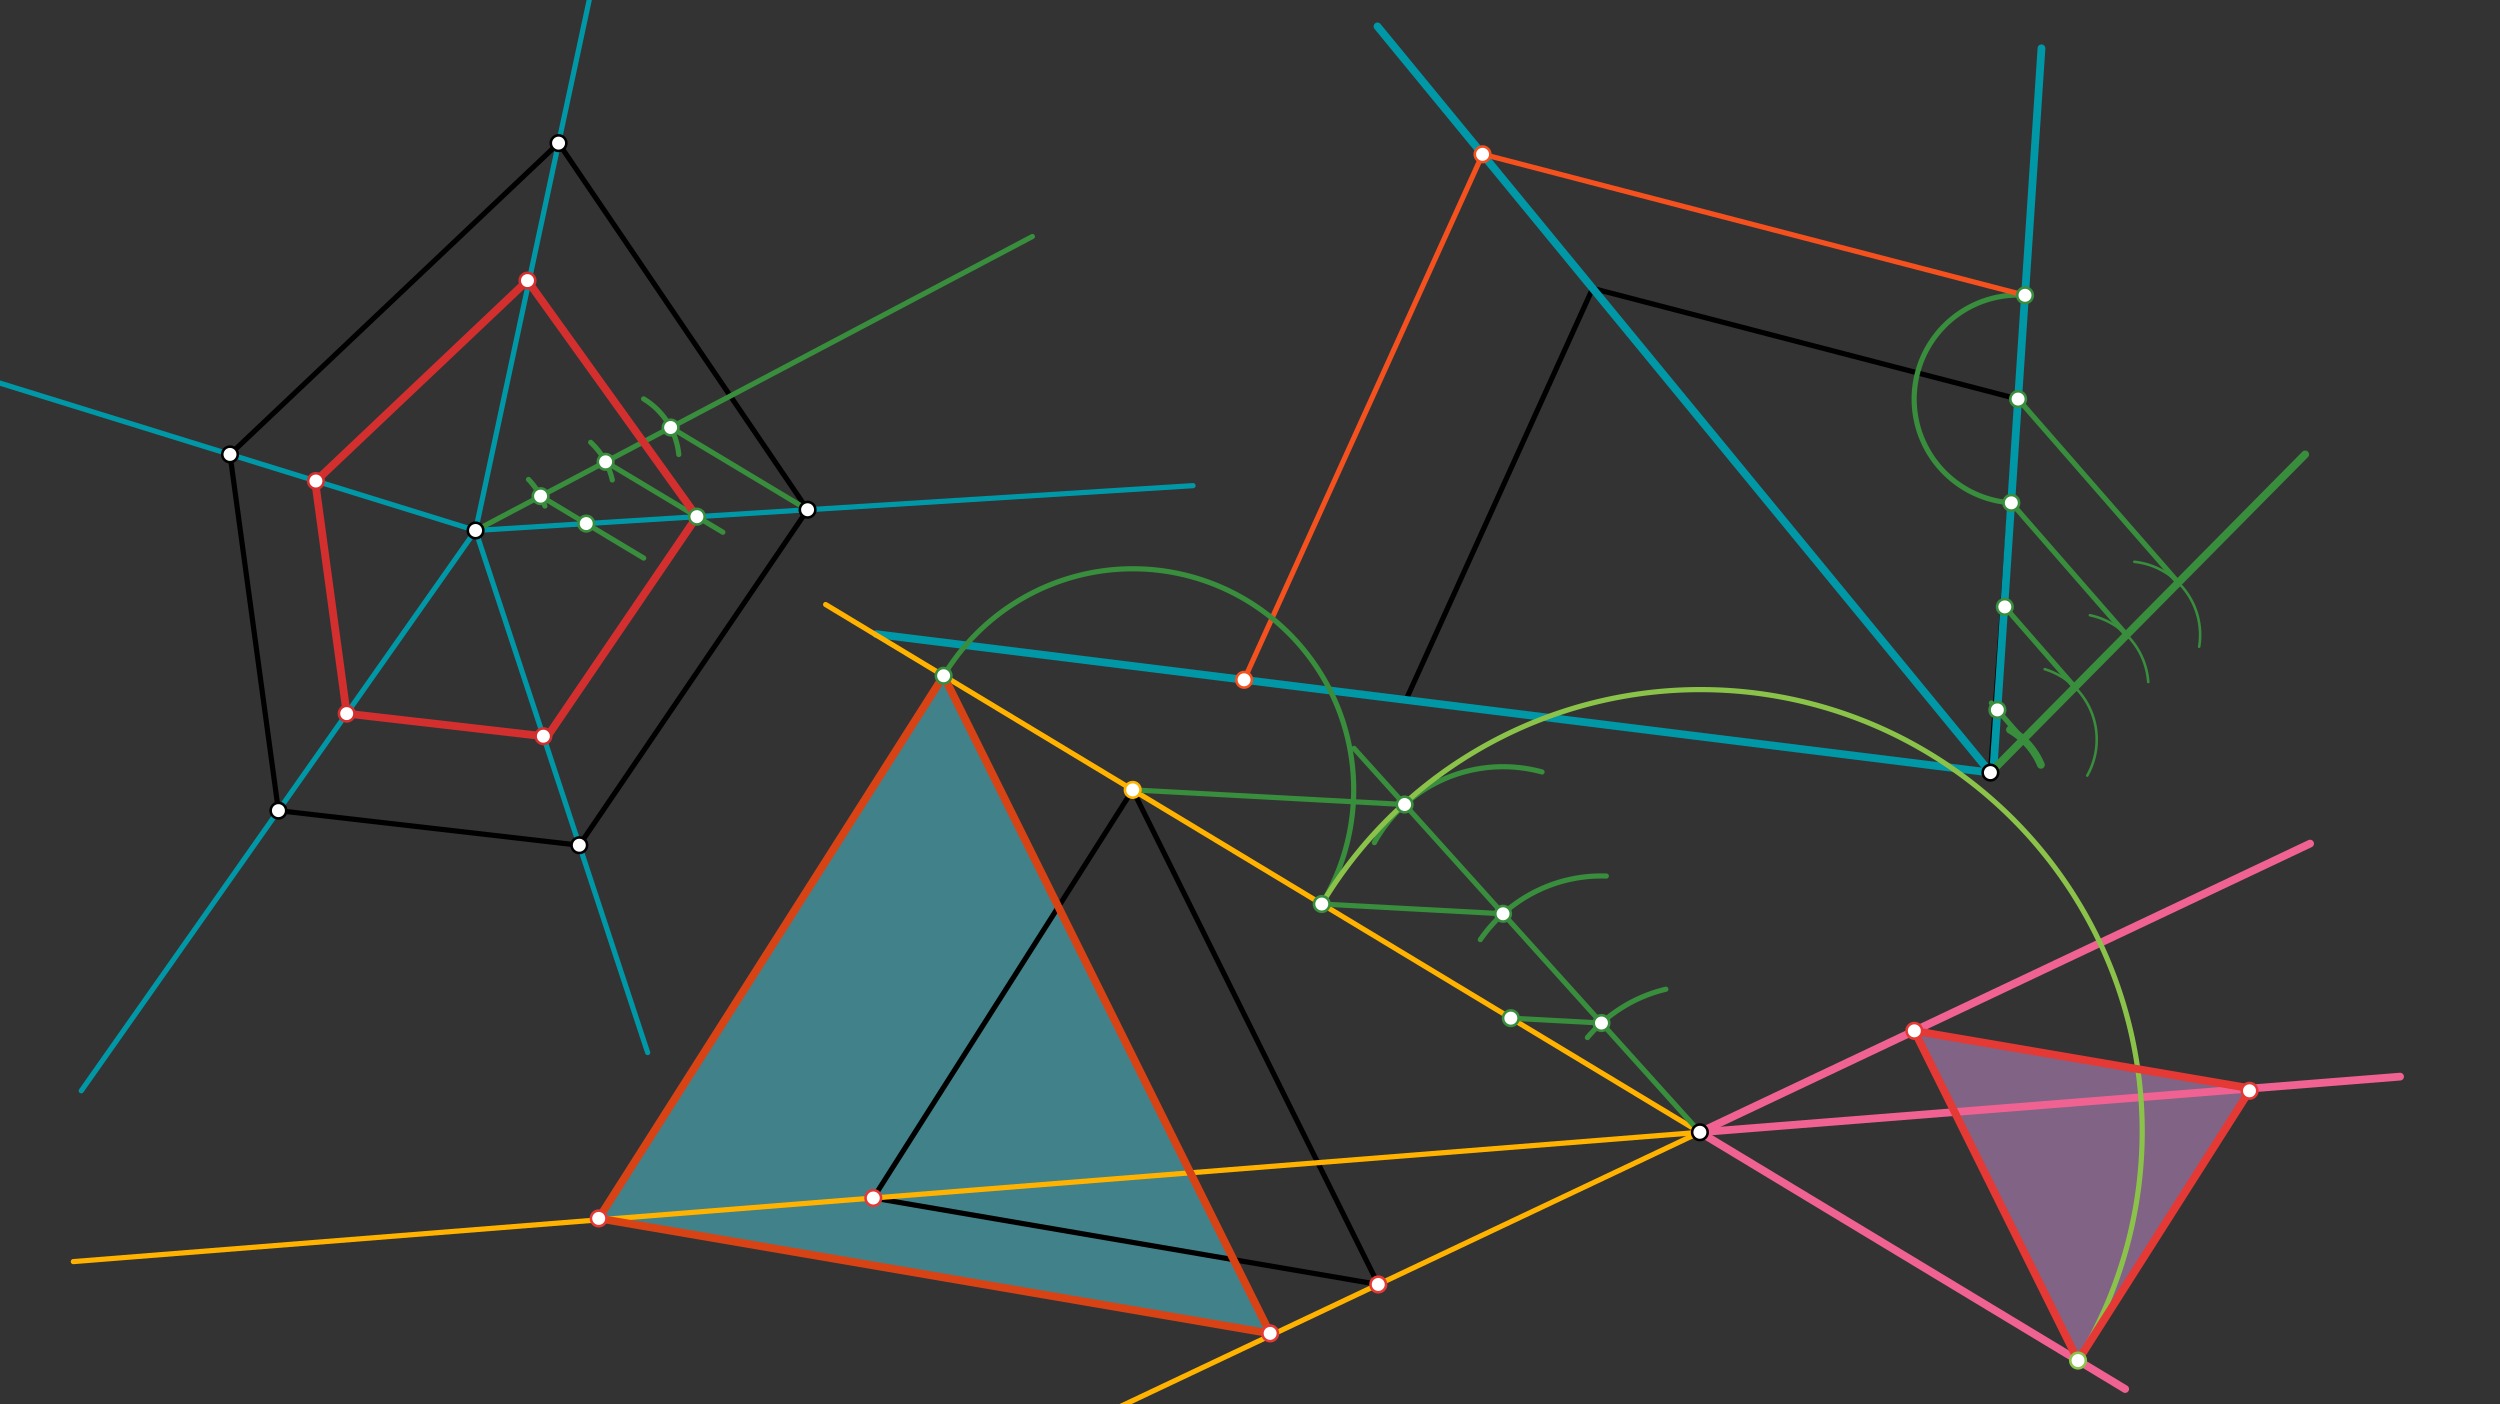 <svg xmlns="http://www.w3.org/2000/svg" class="svg--816" height="100%" preserveAspectRatio="xMidYMid meet" viewBox="0 0 963.78 541.417" width="100%"><rect x="0" y="0" width="963.78" height="541.417" fill="#333333" stroke="none"/><defs><marker id="marker-arrow" markerHeight="16" markerUnits="userSpaceOnUse" markerWidth="24" orient="auto-start-reverse" refX="24" refY="4" viewBox="0 0 24 8"><path d="M 0 0 L 24 4 L 0 8 z" stroke="inherit"></path></marker></defs><g class="aux-layer--949"></g><g class="main-layer--75a"><g class="element--733"><g fill="#4DD0E1" opacity="0.5"><path d="M 363.778 260.51 L 489.656 514.04 L 230.808 469.716 L 363.778 260.51 Z" stroke="none"></path></g></g><g class="element--733"><g fill="#CE93D8" opacity="0.5"><path d="M 738 397.4 L 801.111 524.51 L 867.21 420.515 L 738 397.4 Z" stroke="none"></path></g></g><g class="element--733"><line stroke="#000000" stroke-dasharray="none" stroke-linecap="round" stroke-width="2" x1="88.667" x2="215.333" y1="175.177" y2="55.177"></line></g><g class="element--733"><line stroke="#000000" stroke-dasharray="none" stroke-linecap="round" stroke-width="2" x1="215.333" x2="311.333" y1="55.177" y2="196.51"></line></g><g class="element--733"><line stroke="#000000" stroke-dasharray="none" stroke-linecap="round" stroke-width="2" x1="311.333" x2="223.333" y1="196.51" y2="325.844"></line></g><g class="element--733"><line stroke="#000000" stroke-dasharray="none" stroke-linecap="round" stroke-width="2" x1="88.667" x2="107.333" y1="175.177" y2="312.51"></line></g><g class="element--733"><line stroke="#000000" stroke-dasharray="none" stroke-linecap="round" stroke-width="2" x1="107.333" x2="223.333" y1="312.51" y2="325.844"></line></g><g class="element--733"><line stroke="#000000" stroke-dasharray="none" stroke-linecap="round" stroke-width="2" x1="614" x2="542" y1="111.177" y2="269.844"></line></g><g class="element--733"><line stroke="#000000" stroke-dasharray="none" stroke-linecap="round" stroke-width="2" x1="542" x2="767.333" y1="269.844" y2="297.844"></line></g><g class="element--733"><line stroke="#000000" stroke-dasharray="none" stroke-linecap="round" stroke-width="2" x1="614" x2="778" y1="111.177" y2="153.844"></line></g><g class="element--733"><line stroke="#000000" stroke-dasharray="none" stroke-linecap="round" stroke-width="2" x1="778" x2="767.333" y1="153.844" y2="297.844"></line></g><g class="element--733"><line stroke="#000000" stroke-dasharray="none" stroke-linecap="round" stroke-width="2" x1="336.667" x2="436.667" y1="461.844" y2="304.51"></line></g><g class="element--733"><line stroke="#000000" stroke-dasharray="none" stroke-linecap="round" stroke-width="2" x1="436.667" x2="531.333" y1="304.51" y2="495.177"></line></g><g class="element--733"><line stroke="#000000" stroke-dasharray="none" stroke-linecap="round" stroke-width="2" x1="531.333" x2="336.667" y1="495.177" y2="461.844"></line></g><g class="element--733"><line stroke="#0097A7" stroke-dasharray="none" stroke-linecap="round" stroke-width="2" x1="183.333" x2="459.92" y1="204.51" y2="187.224"></line></g><g class="element--733"><line stroke="#0097A7" stroke-dasharray="none" stroke-linecap="round" stroke-width="2" x1="183.333" x2="228.309" y1="204.51" y2="-5.376"></line></g><g class="element--733"><line stroke="#0097A7" stroke-dasharray="none" stroke-linecap="round" stroke-width="2" x1="183.333" x2="-5.435" y1="204.51" y2="146.019"></line></g><g class="element--733"><line stroke="#0097A7" stroke-dasharray="none" stroke-linecap="round" stroke-width="2" x1="183.333" x2="31.333" y1="204.51" y2="420.51"></line></g><g class="element--733"><line stroke="#0097A7" stroke-dasharray="none" stroke-linecap="round" stroke-width="2" x1="183.333" x2="249.683" y1="204.51" y2="405.772"></line></g><g class="element--733"><line stroke="#388E3C" stroke-dasharray="none" stroke-linecap="round" stroke-width="2" x1="183.333" x2="398" y1="204.51" y2="91.177"></line></g><g class="element--733"><path d="M 210.064 195.076 A 28.346 28.346 0 0 0 203.738 184.834" fill="none" stroke="#388E3C" stroke-dasharray="none" stroke-linecap="round" stroke-width="2"></path></g><g class="element--733"><path d="M 236.051 185.034 A 28.346 28.346 0 0 0 227.713 170.527" fill="none" stroke="#388E3C" stroke-dasharray="none" stroke-linecap="round" stroke-width="2"></path></g><g class="element--733"><path d="M 261.673 175.21 A 28.346 28.346 0 0 0 248.124 153.778" fill="none" stroke="#388E3C" stroke-dasharray="none" stroke-linecap="round" stroke-width="2"></path></g><g class="element--733"><line stroke="#388E3C" stroke-dasharray="none" stroke-linecap="round" stroke-width="2" x1="258.535" x2="311.333" y1="164.807" y2="196.51"></line></g><g class="element--733"><line stroke="#388E3C" stroke-dasharray="none" stroke-linecap="round" stroke-width="2" x1="233.468" x2="278.668" y1="178.042" y2="205.182"></line></g><g class="element--733"><line stroke="#388E3C" stroke-dasharray="none" stroke-linecap="round" stroke-width="2" x1="208.401" x2="248.153" y1="191.276" y2="215.146"></line></g><g class="element--733"><line stroke="#D32F2F" stroke-dasharray="none" stroke-linecap="round" stroke-width="3" x1="268.667" x2="210.959" y1="199.177" y2="283.99"></line></g><g class="element--733"><line stroke="#D32F2F" stroke-dasharray="none" stroke-linecap="round" stroke-width="3" x1="210.959" x2="133.635" y1="283.99" y2="275.102"></line></g><g class="element--733"><line stroke="#D32F2F" stroke-dasharray="none" stroke-linecap="round" stroke-width="3" x1="133.656" x2="121.505" y1="275.104" y2="185.705"></line></g><g class="element--733"><line stroke="#D32F2F" stroke-dasharray="none" stroke-linecap="round" stroke-width="3" x1="121.505" x2="203.348" y1="185.705" y2="108.169"></line></g><g class="element--733"><line stroke="#D32F2F" stroke-dasharray="none" stroke-linecap="round" stroke-width="3" x1="203.348" x2="268.667" y1="108.169" y2="199.177"></line></g><g class="element--733"><line stroke="#0097A7" stroke-dasharray="none" stroke-linecap="round" stroke-width="3" x1="767.333" x2="531.039" y1="297.844" y2="10.181"></line></g><g class="element--733"><line stroke="#0097A7" stroke-dasharray="none" stroke-linecap="round" stroke-width="3" x1="768.667" x2="787.015" y1="293.844" y2="18.623"></line></g><g class="element--733"><line stroke="#0097A7" stroke-dasharray="none" stroke-linecap="round" stroke-width="3" x1="767.333" x2="337.831" y1="297.844" y2="244.474"></line></g><g class="element--733"><line stroke="#388E3C" stroke-dasharray="none" stroke-linecap="round" stroke-width="3" x1="767.333" x2="888.667" y1="297.844" y2="175.177"></line></g><g class="element--733"><path d="M 786.792 294.844 A 28.346 28.346 0 0 0 774.869 281.312" fill="none" stroke="#388E3C" stroke-dasharray="none" stroke-linecap="round" stroke-width="3"></path></g><g class="element--733"><path d="M 804.653 298.999 A 28.346 28.346 0 0 0 788.264 257.974" fill="none" stroke="#388E3C" stroke-dasharray="none" stroke-linecap="round" stroke-width="1"></path></g><g class="element--733"><path d="M 828.171 262.93 A 28.346 28.346 0 0 0 805.687 237.176" fill="none" stroke="#388E3C" stroke-dasharray="none" stroke-linecap="round" stroke-width="1"></path></g><g class="element--733"><path d="M 847.81 249.308 A 28.346 28.346 0 0 0 822.82 216.583" fill="none" stroke="#388E3C" stroke-dasharray="none" stroke-linecap="round" stroke-width="1"></path></g><g class="element--733"><line stroke="#388E3C" stroke-dasharray="none" stroke-linecap="round" stroke-width="2" x1="839.764" x2="778" y1="224.618" y2="153.844"></line></g><g class="element--733"><line stroke="#388E3C" stroke-dasharray="none" stroke-linecap="round" stroke-width="2" x1="819.829" x2="775.392" y1="244.771" y2="193.851"></line></g><g class="element--733"><line stroke="#388E3C" stroke-dasharray="none" stroke-linecap="round" stroke-width="2" x1="799.895" x2="772.875" y1="264.924" y2="233.962"></line></g><g class="element--733"><line stroke="#388E3C" stroke-dasharray="none" stroke-linecap="round" stroke-width="2" x1="779.961" x2="767.69" y1="285.077" y2="271.016"></line></g><g class="element--733"><path d="M 775.392 193.851 A 40.092 40.092 0 1 1 780.667 113.84" fill="none" stroke="#388E3C" stroke-dasharray="none" stroke-linecap="round" stroke-width="2"></path></g><g class="element--733"><line stroke="#F4511E" stroke-dasharray="none" stroke-linecap="round" stroke-width="2" x1="780.667" x2="571.566" y1="113.84" y2="59.44"></line></g><g class="element--733"><line stroke="#F4511E" stroke-dasharray="none" stroke-linecap="round" stroke-width="2" x1="571.566" x2="479.615" y1="59.44" y2="262.073"></line></g><g class="element--733"><line stroke="#FFB300" stroke-dasharray="none" stroke-linecap="round" stroke-width="2" x1="655.333" x2="318.297" y1="436.51" y2="233.056"></line></g><g class="element--733"><line stroke="#FFB300" stroke-dasharray="none" stroke-linecap="round" stroke-width="2" x1="655.333" x2="28.267" y1="436.51" y2="486.361"></line></g><g class="element--733"><line stroke="#FFB300" stroke-dasharray="none" stroke-linecap="round" stroke-width="2" x1="655.333" x2="424.109" y1="436.51" y2="545.907"></line></g><g class="element--733"><line stroke="#388E3C" stroke-dasharray="none" stroke-linecap="round" stroke-width="2" x1="655.333" x2="522" y1="436.51" y2="288.51"></line></g><g class="element--733"><path d="M 642.202 381.359 A 56.693 56.693 0 0 0 611.968 399.992" fill="none" stroke="#388E3C" stroke-dasharray="none" stroke-linecap="round" stroke-width="2"></path></g><g class="element--733"><path d="M 619.249 337.727 A 56.693 56.693 0 0 0 570.695 362.234" fill="none" stroke="#388E3C" stroke-dasharray="none" stroke-linecap="round" stroke-width="2"></path></g><g class="element--733"><path d="M 594.463 297.603 A 56.693 56.693 0 0 0 529.826 324.837" fill="none" stroke="#388E3C" stroke-dasharray="none" stroke-linecap="round" stroke-width="2"></path></g><g class="element--733"><line stroke="#388E3C" stroke-dasharray="none" stroke-linecap="round" stroke-width="2" x1="541.494" x2="436.667" y1="310.149" y2="304.51"></line></g><g class="element--733"><line stroke="#388E3C" stroke-dasharray="none" stroke-linecap="round" stroke-width="2" x1="579.44" x2="507.885" y1="352.269" y2="348.421"></line></g><g class="element--733"><line stroke="#388E3C" stroke-dasharray="none" stroke-linecap="round" stroke-width="2" x1="617.387" x2="580.896" y1="394.39" y2="392.427"></line></g><g class="element--733"><path d="M 509.556 348.51 A 85.14 85.14 0 1 0 363.778 260.51" fill="none" stroke="#388E3C" stroke-dasharray="none" stroke-linecap="round" stroke-width="2"></path></g><g class="element--733"><line stroke="#D84315" stroke-dasharray="none" stroke-linecap="round" stroke-width="3" x1="363.778" x2="490" y1="260.51" y2="514.732"></line></g><g class="element--733"><line stroke="#D84315" stroke-dasharray="none" stroke-linecap="round" stroke-width="3" x1="363.778" x2="230.808" y1="260.51" y2="469.716"></line></g><g class="element--733"><line stroke="#D84315" stroke-dasharray="none" stroke-linecap="round" stroke-width="3" x1="230.808" x2="490.105" y1="469.716" y2="514.117"></line></g><g class="element--733"><line stroke="#F06292" stroke-dasharray="none" stroke-linecap="round" stroke-width="3" x1="655.333" x2="819.281" y1="436.51" y2="535.479"></line></g><g class="element--733"><line stroke="#F06292" stroke-dasharray="none" stroke-linecap="round" stroke-width="3" x1="655.333" x2="925.248" y1="436.51" y2="415.053"></line></g><g class="element--733"><line stroke="#F06292" stroke-dasharray="none" stroke-linecap="round" stroke-width="3" x1="655.333" x2="890.564" y1="436.51" y2="325.218"></line></g><g class="element--733"><path d="M 509.556 348.51 A 170.28 170.28 0 1 1 801.111 524.51" fill="none" stroke="#8BC34A" stroke-dasharray="none" stroke-linecap="round" stroke-width="2"></path></g><g class="element--733"><line stroke="#E53935" stroke-dasharray="none" stroke-linecap="round" stroke-width="3" x1="801.111" x2="738" y1="524.51" y2="397.4"></line></g><g class="element--733"><line stroke="#E53935" stroke-dasharray="none" stroke-linecap="round" stroke-width="3" x1="738" x2="865.078" y1="397.4" y2="419.159"></line></g><g class="element--733"><line stroke="#E53935" stroke-dasharray="none" stroke-linecap="round" stroke-width="3" x1="801.111" x2="867.21" y1="524.51" y2="420.515"></line></g><g class="element--733"><circle cx="183.333" cy="204.51" r="3" stroke="#000000" stroke-width="1" fill="#ffffff"></circle>}</g><g class="element--733"><circle cx="767.333" cy="297.844" r="3" stroke="#000000" stroke-width="1" fill="#ffffff"></circle>}</g><g class="element--733"><circle cx="655.333" cy="436.51" r="3" stroke="#000000" stroke-width="1" fill="#ffffff"></circle>}</g><g class="element--733"><circle cx="88.667" cy="175.177" r="3" stroke="#000000" stroke-width="1" fill="#ffffff"></circle>}</g><g class="element--733"><circle cx="215.333" cy="55.177" r="3" stroke="#000000" stroke-width="1" fill="#ffffff"></circle>}</g><g class="element--733"><circle cx="311.333" cy="196.51" r="3" stroke="#000000" stroke-width="1" fill="#ffffff"></circle>}</g><g class="element--733"><circle cx="223.333" cy="325.844" r="3" stroke="#000000" stroke-width="1" fill="#ffffff"></circle>}</g><g class="element--733"><circle cx="107.333" cy="312.51" r="3" stroke="#000000" stroke-width="1" fill="#ffffff"></circle>}</g><g class="element--733"><circle cx="208.401" cy="191.276" r="3" stroke="#388E3C" stroke-width="1" fill="#ffffff"></circle>}</g><g class="element--733"><circle cx="233.468" cy="178.042" r="3" stroke="#388E3C" stroke-width="1" fill="#ffffff"></circle>}</g><g class="element--733"><circle cx="258.535" cy="164.807" r="3" stroke="#388E3C" stroke-width="1" fill="#ffffff"></circle>}</g><g class="element--733"><circle cx="226" cy="201.844" r="3" stroke="#388E3C" stroke-width="1" fill="#ffffff"></circle>}</g><g class="element--733"><circle cx="268.667" cy="199.177" r="3" stroke="#388E3C" stroke-width="1" fill="#ffffff"></circle>}</g><g class="element--733"><circle cx="209.479" cy="283.82" r="3" stroke="#D32F2F" stroke-width="1" fill="#ffffff"></circle>}</g><g class="element--733"><circle cx="133.656" cy="275.104" r="3" stroke="#D32F2F" stroke-width="1" fill="#ffffff"></circle>}</g><g class="element--733"><circle cx="121.785" cy="185.439" r="3" stroke="#D32F2F" stroke-width="1" fill="#ffffff"></circle>}</g><g class="element--733"><circle cx="203.348" cy="108.169" r="3" stroke="#D32F2F" stroke-width="1" fill="#ffffff"></circle>}</g><g class="element--733"><circle cx="770.011" cy="273.676" r="3" stroke="#388E3C" stroke-width="1" fill="#ffffff"></circle>}</g><g class="element--733"><circle cx="772.875" cy="233.962" r="3" stroke="#388E3C" stroke-width="1" fill="#ffffff"></circle>}</g><g class="element--733"><circle cx="775.392" cy="193.851" r="3" stroke="#388E3C" stroke-width="1" fill="#ffffff"></circle>}</g><g class="element--733"><circle cx="778" cy="153.844" r="3" stroke="#388E3C" stroke-width="1" fill="#ffffff"></circle>}</g><g class="element--733"><circle cx="780.667" cy="113.84" r="3" stroke="#388E3C" stroke-width="1" fill="#ffffff"></circle>}</g><g class="element--733"><circle cx="479.615" cy="262.073" r="3" stroke="#F4511E" stroke-width="1" fill="#ffffff"></circle>}</g><g class="element--733"><circle cx="571.543" cy="59.49" r="3" stroke="#F4511E" stroke-width="1" fill="#ffffff"></circle>}</g><g class="element--733"><circle cx="436.667" cy="304.51" r="3" stroke="#FFB300" stroke-width="1" fill="#ffffff"></circle>}</g><g class="element--733"><circle cx="541.494" cy="310.149" r="3" stroke="#388E3C" stroke-width="1" fill="#ffffff"></circle>}</g><g class="element--733"><circle cx="579.44" cy="352.269" r="3" stroke="#388E3C" stroke-width="1" fill="#ffffff"></circle>}</g><g class="element--733"><circle cx="617.387" cy="394.39" r="3" stroke="#388E3C" stroke-width="1" fill="#ffffff"></circle>}</g><g class="element--733"><circle cx="509.556" cy="348.51" r="3" stroke="#388E3C" stroke-width="1" fill="#ffffff"></circle>}</g><g class="element--733"><circle cx="582.444" cy="392.51" r="3" stroke="#388E3C" stroke-width="1" fill="#ffffff"></circle>}</g><g class="element--733"><circle cx="363.778" cy="260.51" r="3" stroke="#388E3C" stroke-width="1" fill="#ffffff"></circle>}</g><g class="element--733"><circle cx="801.111" cy="524.51" r="3" stroke="#8BC34A" stroke-width="1" fill="#ffffff"></circle>}</g><g class="element--733"><circle cx="230.808" cy="469.716" r="3" stroke="#E53935" stroke-width="1" fill="#ffffff"></circle>}</g><g class="element--733"><circle cx="867.21" cy="420.515" r="3" stroke="#E53935" stroke-width="1" fill="#ffffff"></circle>}</g><g class="element--733"><circle cx="738" cy="397.4" r="3" stroke="#E53935" stroke-width="1" fill="#ffffff"></circle>}</g><g class="element--733"><circle cx="531.333" cy="495.177" r="3" stroke="#E53935" stroke-width="1" fill="#ffffff"></circle>}</g><g class="element--733"><circle cx="489.656" cy="514.04" r="3" stroke="#E53935" stroke-width="1" fill="#ffffff"></circle>}</g><g class="element--733"><circle cx="336.667" cy="461.844" r="3" stroke="#E53935" stroke-width="1" fill="#ffffff"></circle>}</g></g><g class="snaps-layer--ac6"></g><g class="temp-layer--52d"></g></svg>